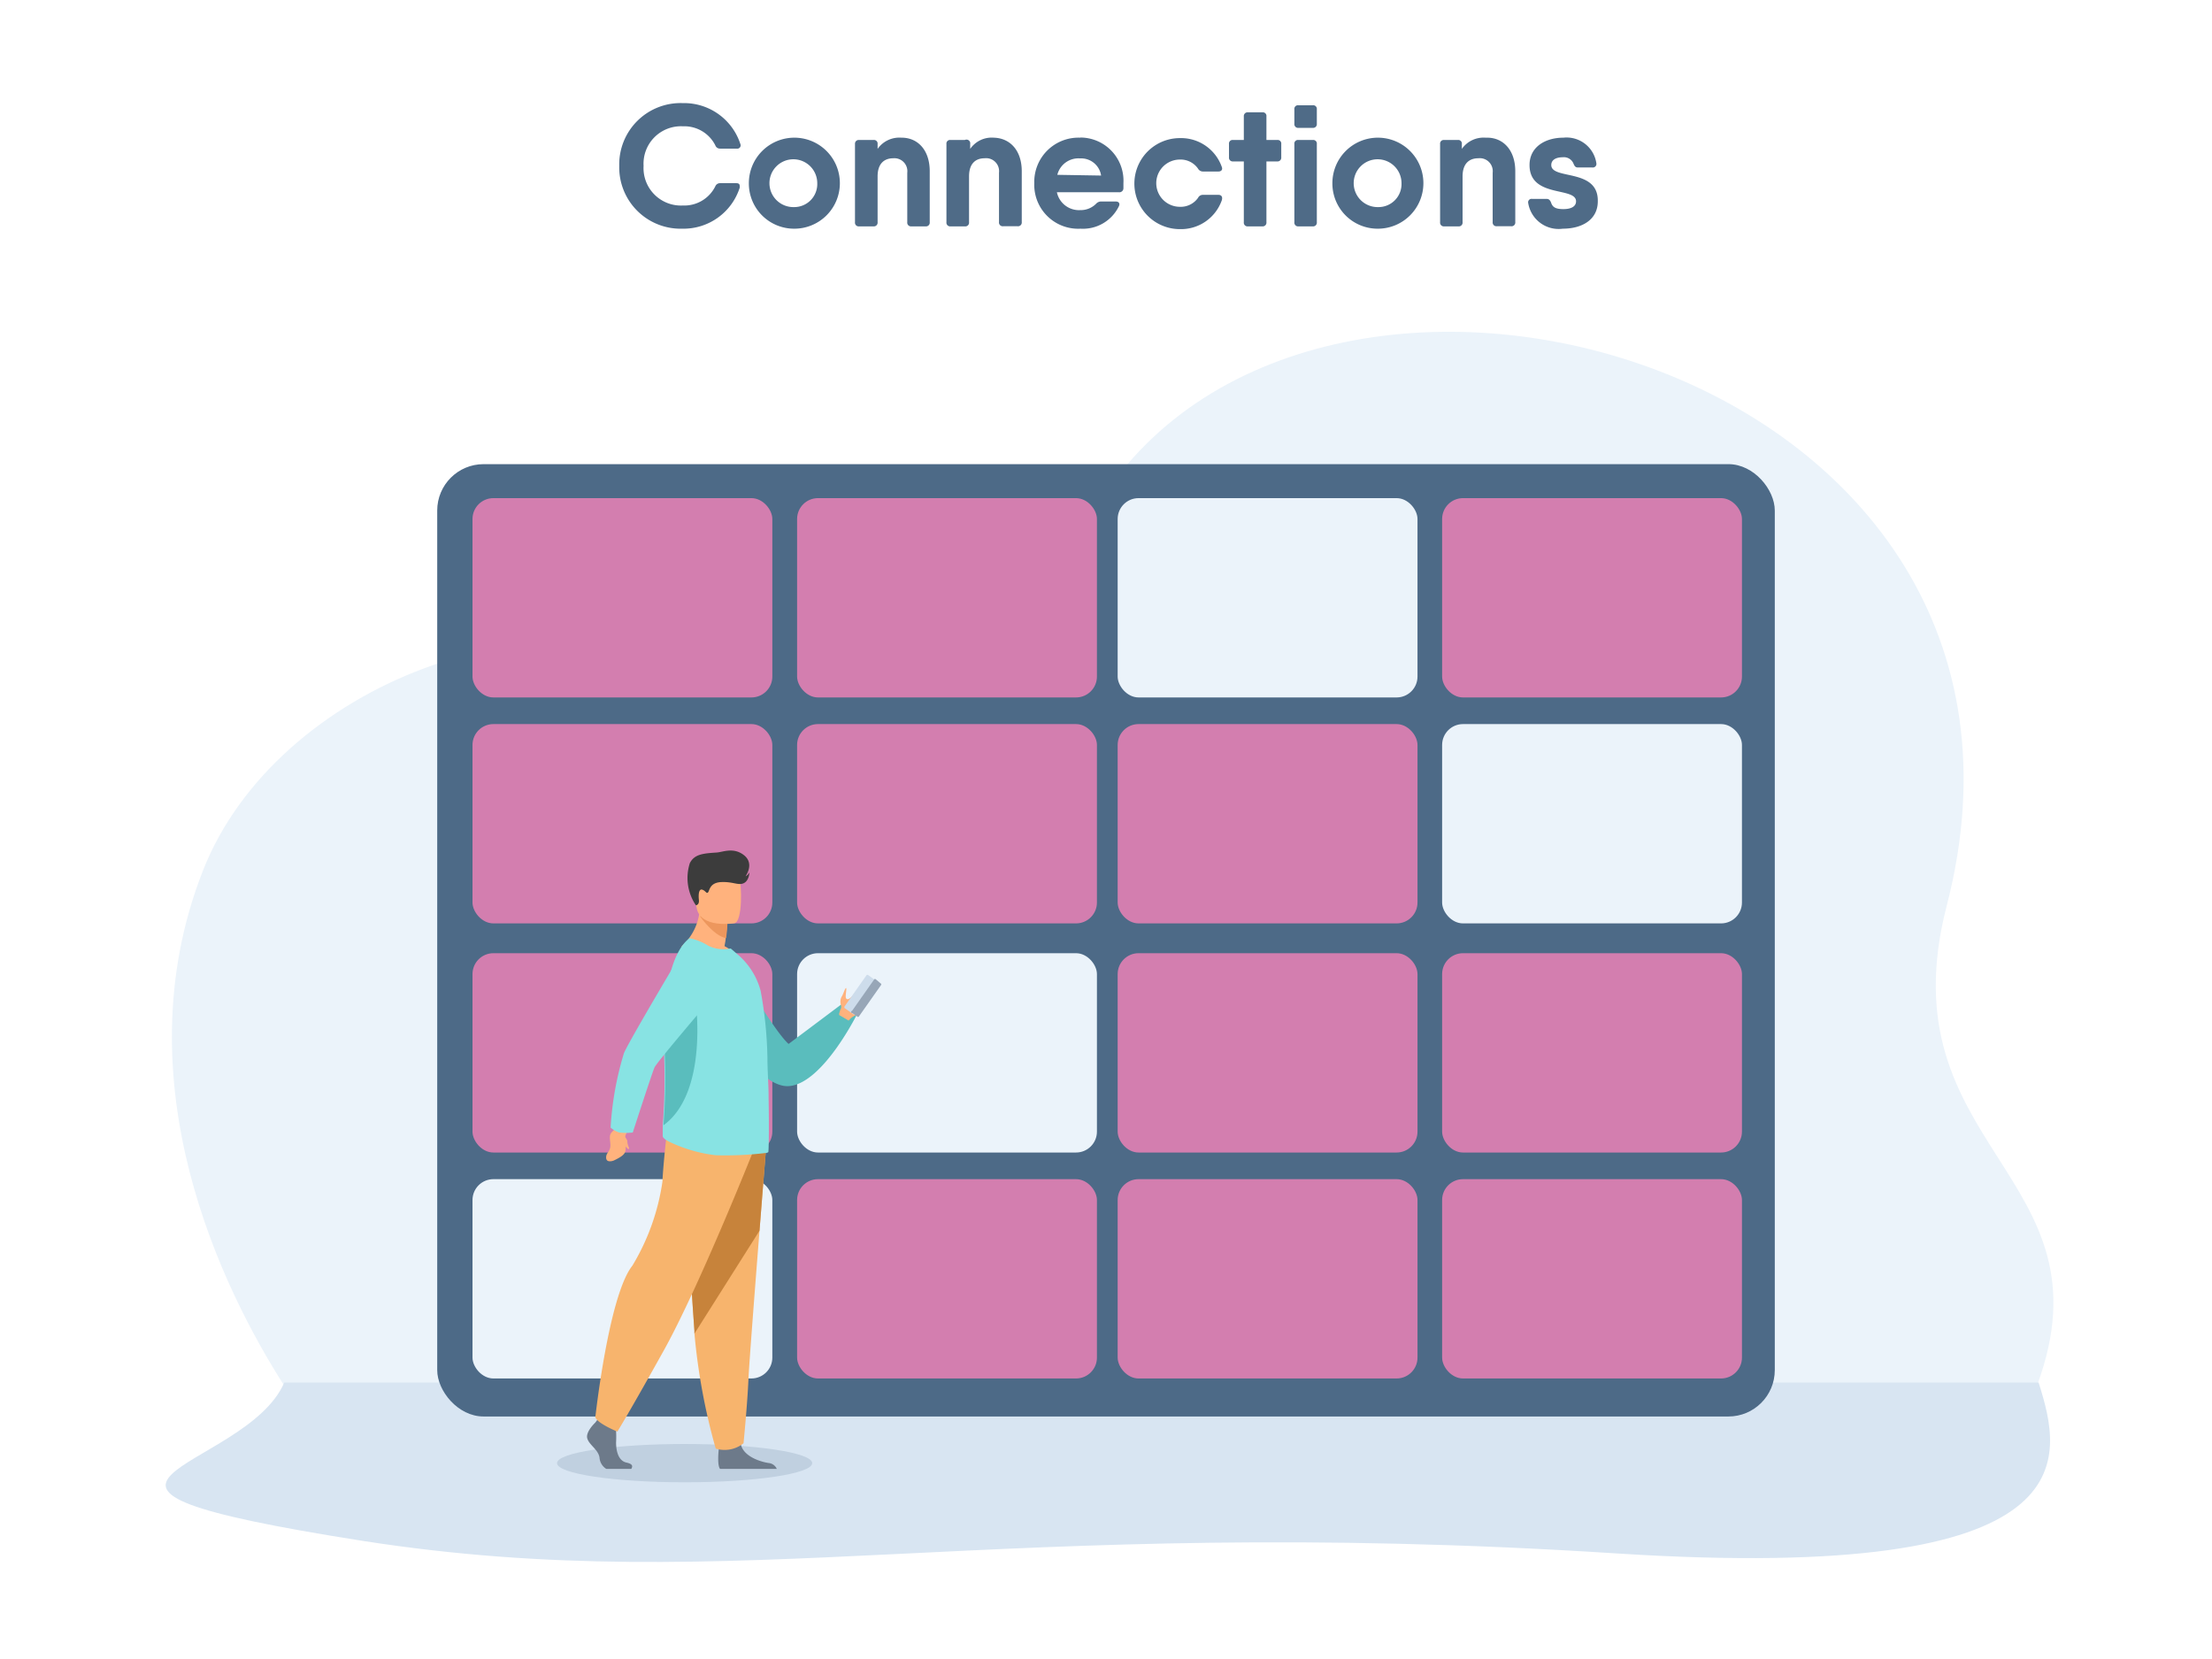 <svg xmlns="http://www.w3.org/2000/svg" viewBox="0 0 153.6 115.2"><defs><style>.cls-1{fill:#fff;}.cls-2{fill:#4f6b87;}.cls-10,.cls-11,.cls-12,.cls-13,.cls-14,.cls-15,.cls-16,.cls-17,.cls-18,.cls-2,.cls-3,.cls-4,.cls-9{fill-rule:evenodd;}.cls-3,.cls-7{fill:#ebf3fa;}.cls-4{fill:#d8e5f2;}.cls-5{fill:#4d6a87;}.cls-6{fill:#d37eaf;}.cls-8{fill:#c0d0e0;}.cls-9{fill:#5abdbd;}.cls-10{fill:#6d7a8a;}.cls-11{fill:#f7b46d;}.cls-12{fill:#c7833b;}.cls-13{fill:#ffb27d;}.cls-14{fill:#ed975d;}.cls-15{fill:#88e3e3;}.cls-16{fill:#3c3c3c;}.cls-17{fill:#cddceb;}.cls-18{fill:#97a6b7;}</style></defs><g id="_1-2" data-name="1"><rect class="cls-1" width="153.6" height="115.2"/><path class="cls-2" d="M47.37,15.88a4.1,4.1,0,0,0,4-2.86c0-.18,0-.3-.25-.3H50a.35.35,0,0,0-.33.22,2.4,2.4,0,0,1-2.25,1.33,2.6,2.6,0,0,1-2.73-2.75,2.6,2.6,0,0,1,2.73-2.75,2.41,2.41,0,0,1,2.25,1.32.34.34,0,0,0,.33.23h1.16a.23.23,0,0,0,.25-.32,4.11,4.11,0,0,0-4-2.84A4.26,4.26,0,0,0,43,11.52,4.26,4.26,0,0,0,47.37,15.88Z"/><path class="cls-2" d="M55.13,15.88A3.16,3.16,0,1,0,52,12.72a3.14,3.14,0,0,0,3.18,3.16Zm0-1.5a1.66,1.66,0,1,1,1.62-1.66A1.6,1.6,0,0,1,55.13,14.38Z"/><path class="cls-2" d="M62.58,9.56a1.84,1.84,0,0,0-1.64.78V10a.25.25,0,0,0-.28-.28h-1a.26.26,0,0,0-.29.28v5.43a.26.26,0,0,0,.29.29h1a.26.26,0,0,0,.28-.29V12.25c0-.91.48-1.26,1.09-1.26A.9.9,0,0,1,63,12v3.43a.26.26,0,0,0,.28.29h1a.26.26,0,0,0,.28-.29V11.89c0-1.47-.83-2.33-1.95-2.33Z"/><path class="cls-2" d="M69,9.56a1.81,1.81,0,0,0-1.63.78V10A.26.26,0,0,0,67,9.72h-1a.25.25,0,0,0-.28.28v5.43a.26.26,0,0,0,.28.29h1a.26.26,0,0,0,.29-.29V12.25c0-.91.47-1.26,1.08-1.26a.9.9,0,0,1,1,1v3.43a.26.26,0,0,0,.29.29h1a.26.26,0,0,0,.29-.29V11.89c0-1.47-.84-2.33-2-2.33Z"/><path class="cls-2" d="M75,9.56a3.07,3.07,0,0,0-3.18,3.16,3.05,3.05,0,0,0,3.21,3.16,2.77,2.77,0,0,0,2.67-1.57c.08-.18,0-.32-.24-.32h-1a.48.48,0,0,0-.35.16,1.5,1.5,0,0,1-1.09.44,1.57,1.57,0,0,1-1.63-1.24H77.7a.28.28,0,0,0,.31-.27c0-.12,0-.24,0-.36a3,3,0,0,0-3-3.17Zm-1.58,2.58A1.51,1.51,0,0,1,75,11a1.4,1.4,0,0,1,1.46,1.19Z"/><path class="cls-2" d="M84.61,13.53H83.53a.37.37,0,0,0-.34.21,1.47,1.47,0,0,1-1.26.62,1.64,1.64,0,0,1,0-3.28,1.47,1.47,0,0,1,1.26.63.39.39,0,0,0,.34.2h1.08c.19,0,.31-.13.23-.32a3,3,0,0,0-2.91-2,3.16,3.16,0,1,0,0,6.32,3,3,0,0,0,2.91-2C84.92,13.66,84.8,13.53,84.61,13.53Z"/><path class="cls-2" d="M88.69,9.72h-.75V8.08a.25.25,0,0,0-.28-.28h-1a.26.26,0,0,0-.29.28V9.72h-.75a.25.25,0,0,0-.28.28v.92a.26.26,0,0,0,.28.29h.75v4.22a.26.26,0,0,0,.29.29h1a.26.26,0,0,0,.28-.29V11.21h.75a.26.26,0,0,0,.28-.29V10A.25.25,0,0,0,88.69,9.72Z"/><path class="cls-2" d="M90.16,8.88h1a.26.26,0,0,0,.28-.29v-1a.25.25,0,0,0-.28-.28h-1a.25.25,0,0,0-.28.28v1a.26.26,0,0,0,.28.29Zm0,6.84h1a.26.26,0,0,0,.28-.29V10a.25.25,0,0,0-.28-.28h-1a.25.25,0,0,0-.28.28v5.43A.26.26,0,0,0,90.16,15.72Z"/><path class="cls-2" d="M95.7,15.88a3.16,3.16,0,1,0-3.18-3.16,3.14,3.14,0,0,0,3.18,3.16Zm0-1.5a1.66,1.66,0,1,1,1.62-1.66A1.6,1.6,0,0,1,95.7,14.38Z"/><path class="cls-2" d="M103.15,9.56a1.84,1.84,0,0,0-1.64.78V10a.25.25,0,0,0-.28-.28h-1A.25.25,0,0,0,100,10v5.43a.26.26,0,0,0,.28.29h1a.26.26,0,0,0,.28-.29V12.25c0-.91.48-1.26,1.09-1.26a.9.9,0,0,1,1,1v3.43a.26.26,0,0,0,.28.29h1a.26.26,0,0,0,.29-.29V11.89c0-1.47-.84-2.33-1.95-2.33Z"/><path class="cls-2" d="M107.72,11.46c0-.35.31-.54.8-.54a.72.72,0,0,1,.75.46c.07.16.13.25.3.25h1a.25.25,0,0,0,.28-.3,2.09,2.09,0,0,0-2.29-1.77c-1.25,0-2.35.64-2.35,1.9,0,2.31,3.23,1.49,3.23,2.52,0,.34-.31.54-.88.54s-.76-.15-.86-.47c-.07-.15-.14-.24-.31-.24h-1a.24.24,0,0,0-.27.3,2.14,2.14,0,0,0,2.4,1.77c1.33,0,2.43-.62,2.43-1.9C111,11.66,107.72,12.51,107.72,11.46Z"/><path class="cls-3" d="M19.73,96.21c-4.16-6.51-11.43-21-5.64-35.75,5.09-13,24.19-20.13,35-13,4.59,3,19.32.1,27.18-12.47,15.29-24.42,68.62-9.59,58.91,27.9-4.36,16.85,11.71,18.63,6.27,33.32Z"/><path class="cls-4" d="M141.56,96c1.62,5.17,4,14-29.29,11.87-43.39-2.79-61,3.19-87.07-.87-25.42-4-8.18-4.66-5.46-11Z"/><rect class="cls-5" x="30.36" y="32.23" width="92.88" height="66.13" rx="3.22"/><rect class="cls-6" x="32.81" y="34.59" width="20.82" height="13.84" rx="1.45"/><rect class="cls-6" x="55.35" y="34.59" width="20.82" height="13.84" rx="1.45"/><rect class="cls-7" x="77.61" y="34.59" width="20.82" height="13.84" rx="1.45"/><rect class="cls-6" x="100.14" y="34.59" width="20.82" height="13.84" rx="1.45"/><rect class="cls-6" x="32.81" y="50.28" width="20.82" height="13.84" rx="1.45"/><rect class="cls-6" x="55.35" y="50.28" width="20.82" height="13.84" rx="1.45"/><rect class="cls-6" x="77.61" y="50.28" width="20.82" height="13.84" rx="1.45"/><rect class="cls-7" x="100.14" y="50.28" width="20.82" height="13.84" rx="1.45"/><rect class="cls-6" x="32.81" y="66.19" width="20.82" height="13.84" rx="1.45"/><rect class="cls-7" x="55.35" y="66.19" width="20.82" height="13.84" rx="1.45"/><rect class="cls-6" x="77.61" y="66.19" width="20.82" height="13.84" rx="1.45"/><rect class="cls-6" x="100.14" y="66.19" width="20.82" height="13.84" rx="1.45"/><rect class="cls-7" x="32.81" y="81.88" width="20.82" height="13.84" rx="1.45"/><rect class="cls-6" x="55.35" y="81.88" width="20.82" height="13.84" rx="1.45"/><rect class="cls-6" x="77.61" y="81.88" width="20.82" height="13.84" rx="1.45"/><rect class="cls-6" x="100.14" y="81.88" width="20.82" height="13.84" rx="1.45"/><ellipse class="cls-8" cx="47.54" cy="101.6" rx="8.86" ry="1.33"/><path class="cls-9" d="M50.66,66.27s3,5.25,4.1,6.22l4-3a1.48,1.48,0,0,1,.84.77s-2.44,5-4.83,5.16S49,69.49,49,69.49Z"/><path class="cls-10" d="M43.84,102H42.1a1,1,0,0,1-.47-.79c-.09-.56-.72-.87-.85-1.33s.56-1.1.56-1.1l.11-.15.13-.16,1.15.27s0,.28.05.63a7.12,7.12,0,0,1,0,.8c0,.61.17,1.27.72,1.39S43.88,101.89,43.84,102Z"/><path class="cls-10" d="M53.94,102H50c-.19-.23-.12-1.09-.09-1.37a.62.62,0,0,0,0-.09s1.36-1.09,1.55-.26a.24.24,0,0,0,0,.08c.23.78,1.29,1.13,1.9,1.23A.68.68,0,0,1,53.94,102Z"/><path class="cls-11" d="M53.19,79.79s-.21,2.57-.45,5.67c-.33,4.2-.73,9.37-.77,10.34-.07,1.7-.34,4.42-.34,4.42a2.1,2.1,0,0,1-1.93.37,43.57,43.57,0,0,1-1.48-8l0-.2c-.31-4.18-.78-13-.78-13Z"/><path class="cls-12" d="M53.19,79.79s-.21,2.57-.45,5.67l-4.52,7.15,0-.2c-.31-4.18-.78-13-.78-13Z"/><path class="cls-11" d="M52.24,80.09s-3.72,9.33-6.16,13.71-3.21,5.61-3.21,5.61-1.4-.57-1.53-1c0,0,.93-8.46,2.57-10.52A15.6,15.6,0,0,0,46,82.05c.05-1.22.33-3.64.33-3.64Z"/><path class="cls-13" d="M51.32,66.5c-1.46.46-4-.78-4-.78a3.8,3.8,0,0,0,1.27-3.1l1.12.91.77.61s0,.37-.09,1c0,.17-.05.35-.08.56A3.47,3.47,0,0,1,51.32,66.5Z"/><path class="cls-14" d="M50.51,64.14s0,.37-.09,1c-.85-.14-1.81-1.51-1.81-1.51a2.54,2.54,0,0,1,1.13-.1Z"/><path class="cls-13" d="M51,64.11s-2.4.4-2.63-1.1-.68-2.46.84-2.78,1.91.21,2.11.69S51.57,64,51,64.11Z"/><path class="cls-15" d="M53.35,80a.25.25,0,0,1-.16.06,23.52,23.52,0,0,1-3.48.16,10.13,10.13,0,0,1-3.22-.93c-.14-.07-.47-.24-.47-.4s0-.43,0-.75a41.28,41.28,0,0,0,.08-5.24c0-.42,0-.82,0-1.23,0-3,.58-5.63,1.78-6.52a3.82,3.82,0,0,1,1.3.52,2.39,2.39,0,0,0,1.56.19l.51.44a5,5,0,0,1,1.57,2.51,28.16,28.16,0,0,1,.47,4.66c0,.85.07,1.7.08,2.51v.27C53.41,78.33,53.38,80,53.35,80Z"/><path class="cls-9" d="M46.07,78.14a41.28,41.28,0,0,0,.08-5.24c0-.42,0-.82,0-1.23.5-1.2.9-2.08.9-2.08h1.26S49.19,75.87,46.07,78.14Z"/><path class="cls-13" d="M43.71,78.35a1.88,1.88,0,0,0-.29.53c-.08,1,.39,1.15-.81,1.71,0,0-.51.2-.52-.2s.35-.4.29-1-.07-.65.35-1L43,78Z"/><path class="cls-15" d="M43,78.64a3.91,3.91,0,0,0,.94,0s1.34-4.14,1.51-4.52,4-4.85,4-4.85l-1.59-4s-4.11,6.88-4.53,7.85a21.93,21.93,0,0,0-.93,5.18A1.71,1.71,0,0,0,43,78.64Z"/><path class="cls-16" d="M48.32,62.86s.25,0,.21-.38,0-.78.24-.7.29.31.4.18.11-.68.93-.71,1.16.25,1.54.08.4-.75.4-.75a.64.64,0,0,1-.27.27s.64-.87-.1-1.46-1.49-.21-1.92-.19c-.94.06-1.54.12-1.85.74A3.38,3.38,0,0,0,48.32,62.86Z"/><path class="cls-13" d="M43.27,78.8a1.47,1.47,0,0,1,.29.4c0,.37.18.54.11.58s-.3-.2-.38-.45A1,1,0,0,1,43.27,78.8Z"/><path class="cls-13" d="M60.28,69.29a2.2,2.2,0,0,1-.82,1.19,1.21,1.21,0,0,0-.53.39l-.3-.18-.36-.21,0-.1.08-.26a.36.36,0,0,0,.05-.32.72.72,0,0,1,.06-.62c.11-.17.22-.58.29-.57s-.08.6,0,.71a.13.13,0,0,0,.17.05h0c.47-.21,1-1.33,1.3-1.18A2.3,2.3,0,0,1,60.28,69.29Z"/><path class="cls-17" d="M58.65,70l.59.42a.09.09,0,0,0,.13,0l1.52-2.15a.11.11,0,0,0,0-.13l-.59-.42a.09.09,0,0,0-.13,0l-1.52,2.16A.11.11,0,0,0,58.65,70Z"/><path class="cls-18" d="M59.19,70.35l.35.25a.07.07,0,0,0,.09,0l1.55-2.2a.07.07,0,0,0,0-.09L60.81,68a.08.08,0,0,0-.1,0l-1.54,2.19A.08.08,0,0,0,59.19,70.35Z"/></g></svg>